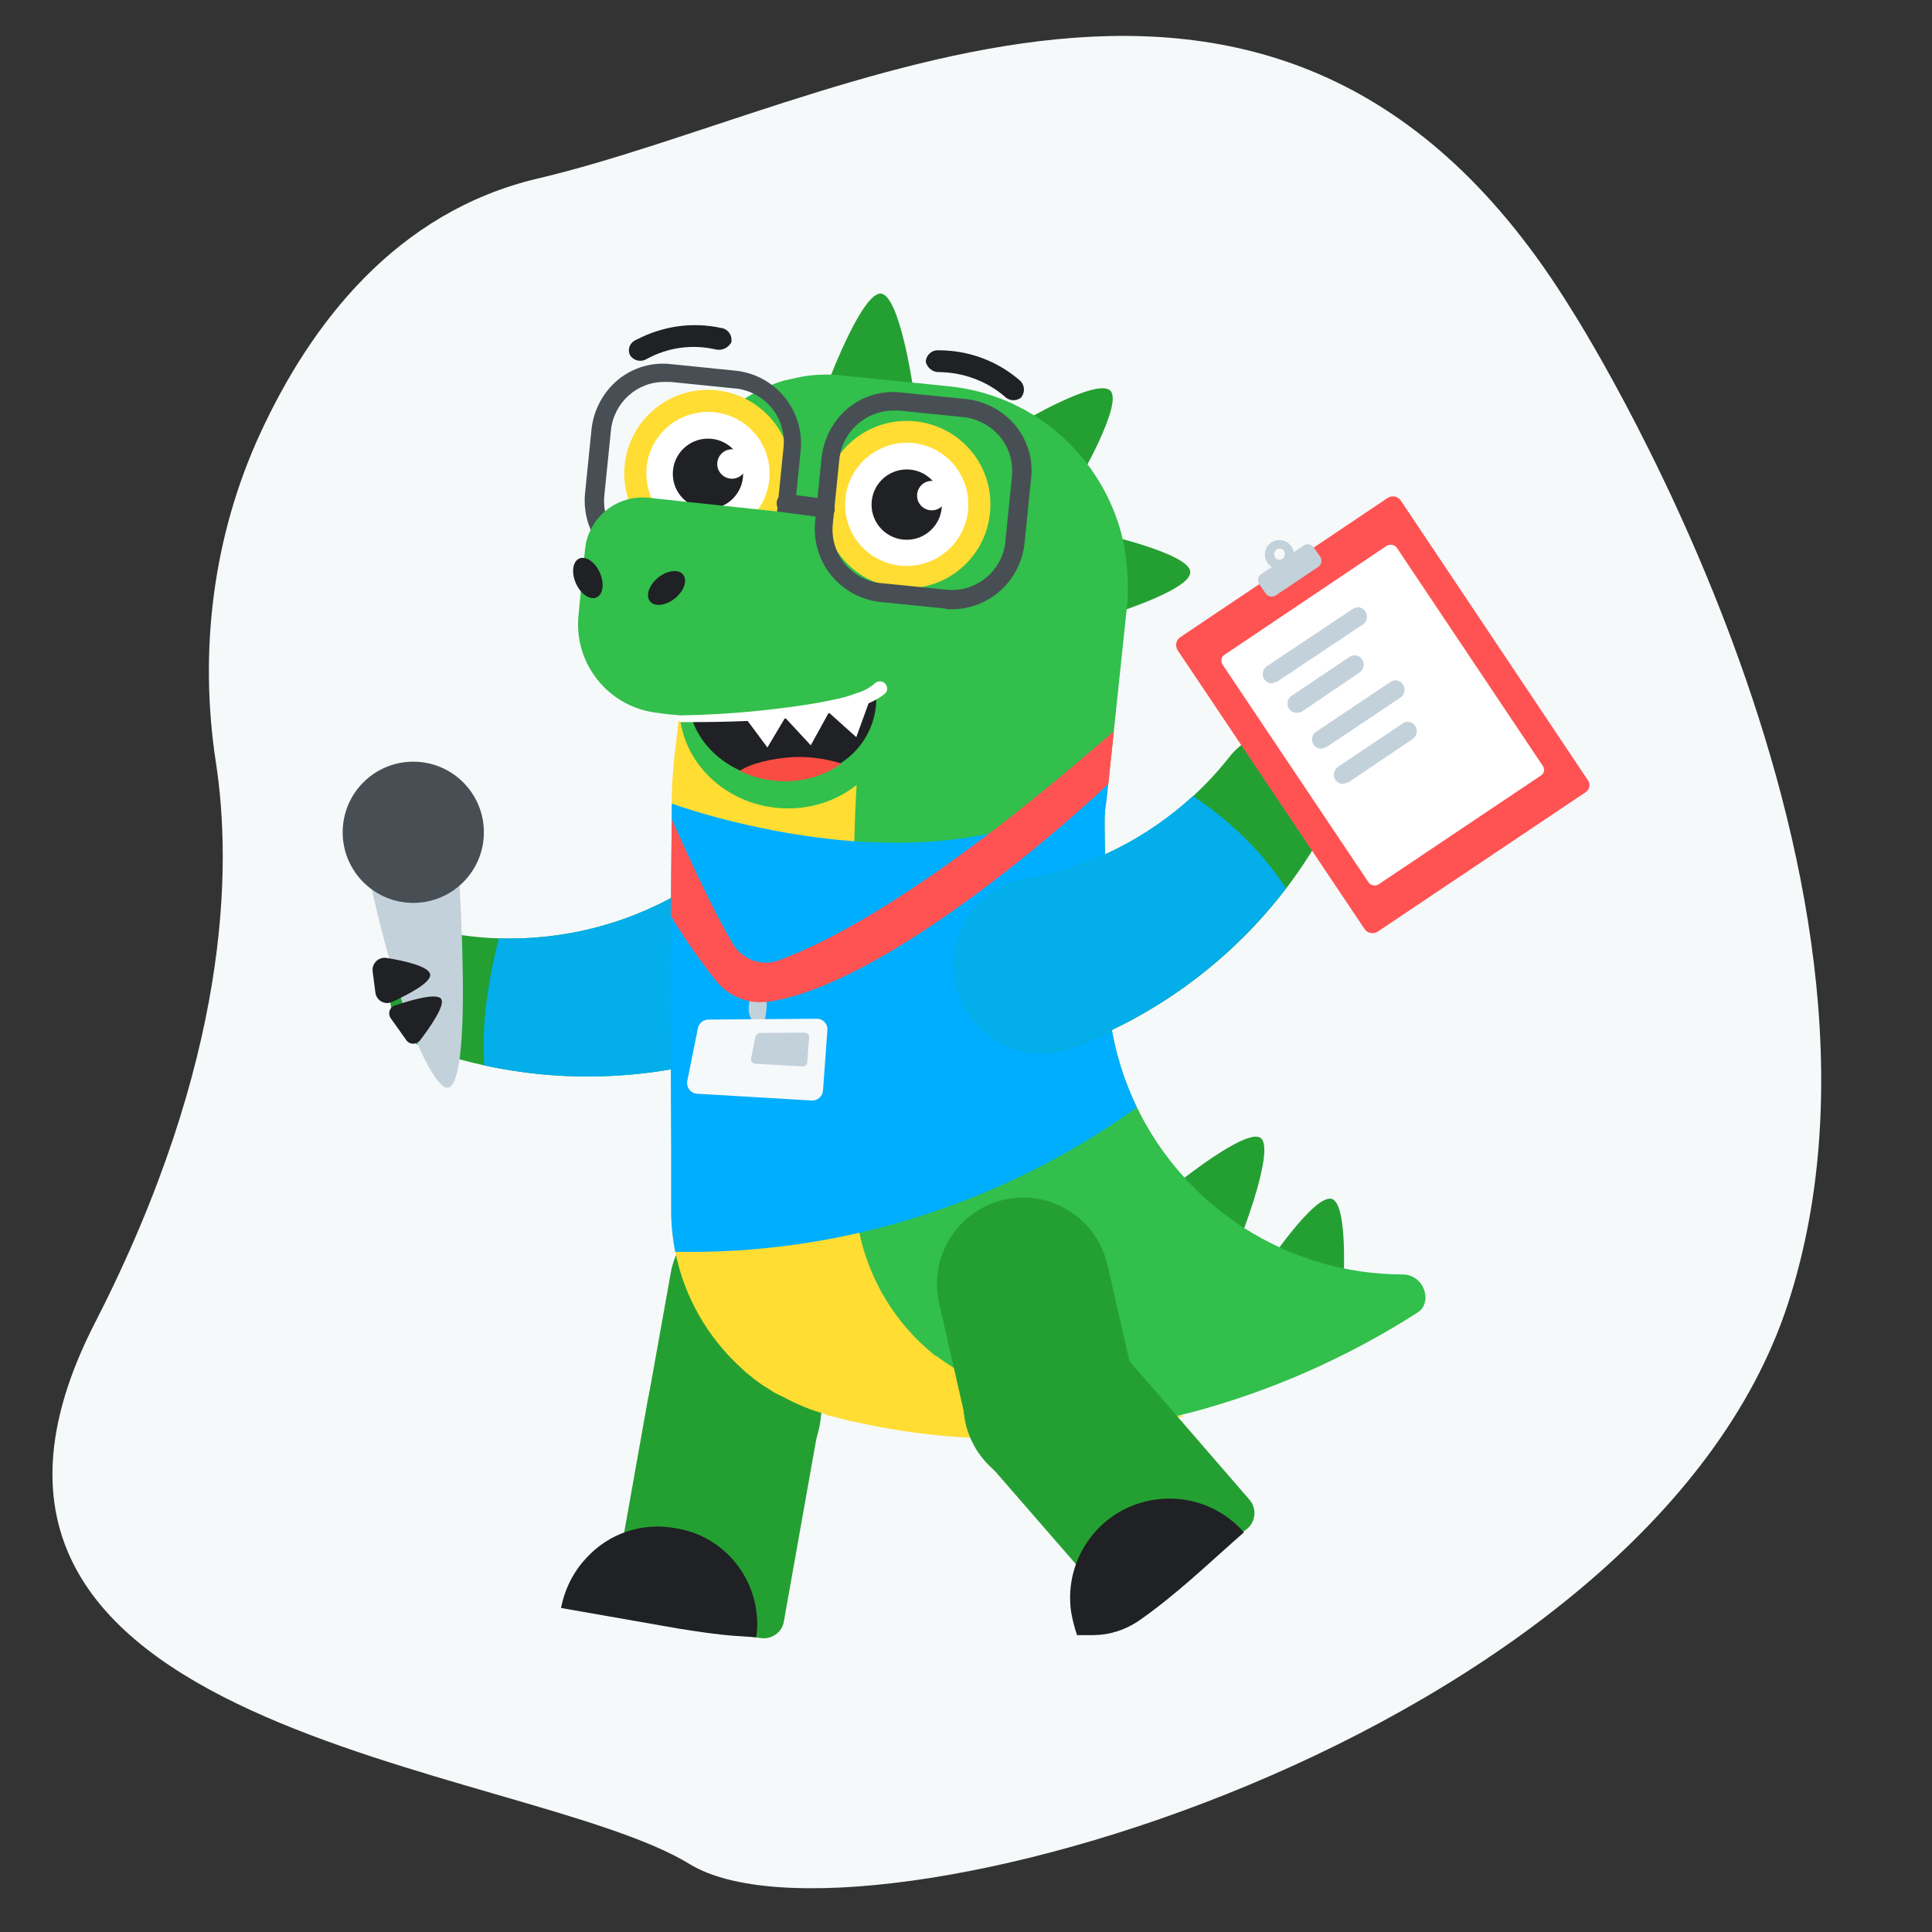 <?xml version="1.0" encoding="utf-8"?>
<!-- Generator: Adobe Illustrator 24.3.0, SVG Export Plug-In . SVG Version: 6.00 Build 0)  -->
<svg version="1.1" id="Layer_1" xmlns="http://www.w3.org/2000/svg" xmlns:xlink="http://www.w3.org/1999/xlink" x="0px" y="0px"
	 viewBox="0 0 708.7 708.7" style="enable-background:new 0 0 708.7 708.7;" xml:space="preserve">
<rect x="0" y="0" width="708.7" height="708.7" fill="#333333" stroke="none"/>
<style type="text/css">
	.st0{fill:#F6F9FA;}
	.st1{fill:#202124;}
	.st2{fill:#24A032;}
	.st3{fill:#32BF4C;}
	.st4{fill:#FFDD33;}
	.st5{fill:#FFFFFF;}
	.st6{fill:#474F54;}
	.st7{fill:#F94C43;}
	.st8{fill:#03AEEA;}
	.st9{fill:#C3D1DB;}
	.st10{fill:#00AEFF;}
	.st11{fill:#FF5353;}
</style>
<path class="st0" d="M79.2,279.7c-6.3-41-1.1-83.1,16.3-120.8c18.4-39.9,49.6-81.1,101.7-93.4c109.9-25.8,271.9-126.5,379.2,48
	c0,0,131.3,204.3,79.6,364.3s-342,243.4-403,206S-42.8,636.7,34.8,485.3C84.3,388.8,85.1,318.2,79.2,279.7z"/>
<path class="st1" d="M148.4,353.6l14.5-11c0,0-15.6-12.4-18.9-10S148.4,353.6,148.4,353.6z"/>
<path class="st2" d="M300.5,365.6c-1.9,4.1-4.8,7.8-8.5,10.9c-2.5,2-5.2,3.7-8.2,4.9c-33.8,13.9-70.9,17.1-106.2,9.4
	c-6.8-1.5-13.5-3.3-20.1-5.6c-25-8.9-15.1-46.1,11-42.3c4.8,0.7,9.7,1.2,14.5,1.3c24.7,0.8,49.1-5.7,70.2-18.9
	c0.2-0.2,0.5-0.3,0.7-0.4c13.5-8.8,31.5-6,41.7,6.5l0.5,0.5C304.4,341.6,305.6,354.8,300.5,365.6z"/>
<path class="st2" d="M334.8,141.4l-30.2-3.2c0,0,11.9-31.2,18.6-30.5C330,108.5,334.8,141.4,334.8,141.4z"/>
<path class="st2" d="M395.4,176.7l-21.5-21.3c0,0,28.5-17,33.4-12.1C412.1,148.2,395.4,176.7,395.4,176.7z"/>
<path class="st2" d="M405.1,226.2l-1.1-30.4c0,0,32.6,7.3,32.6,14C437.1,216.6,405.1,226.2,405.1,226.2z"/>
<path class="st2" d="M455.7,452.4l-24.5-17.8c0,0,25.9-21,31.2-17.2C467.8,421.2,455.7,452.4,455.7,452.4z"/>
<path class="st2" d="M492.6,475.1l-28.8-9.7c0,0,18.3-27.7,24.8-25.6C495,442,492.6,475.1,492.6,475.1z"/>
<path class="st2" d="M308.4,478.3c3-17.1-8.4-33.5-25.5-36.6c-0.1,0-0.2,0-0.3-0.1l0,0c-17.1-3.1-33.5,8.3-36.6,25.5v0.1l-8.1,45.2
	l62.5,11L308.4,478.3z"/>
<path class="st2" d="M237.8,512.5l-14.3,80.3l55.7,8.1c3.9,0.5,7.6-2.1,8.3-5.9l12.7-71.4L237.8,512.5z"/>
<path class="st1" d="M277.7,597.9c0,0.8-0.3,1.9-0.3,2.7l-7.5-0.5c-7-0.5-14-1.6-21-2.7l-42.8-7.5h-0.3c1.3-6.8,4.4-13.2,9.2-18.3
	c8.3-9.2,20.7-13.3,32.9-11C265.9,563.4,278.8,579.6,277.7,597.9z"/>
<circle class="st2" cx="269.4" cy="517.1" r="31.8"/>
<path class="st3" d="M519.8,481.6c-26,16.6-54.4,29.1-84.3,36.9h-0.3c-1.7,0.5-3.4,1-5.1,1.3c-12.9,3-26.1,5.1-39.3,6.2
	c-1.1,0.2-2.1,0.3-3.2,0.3h-4c-1.1,0.2-2.3,0.3-3.5,0.3c-1.5,0.2-3.1,0.3-4.6,0.3H369c-17.8,0.1-35.5-1.8-52.8-5.7
	c-4.3-0.8-8.1-1.9-11.3-2.7c-0.3,0-0.8,0-1.1-0.3c-0.3-0.3-0.3-0.3-0.5-0.3c-4.7-1.3-9.3-3.2-13.7-5.4c-0.8-0.3-1.3-0.8-2.2-1.1
	l-1.6-0.8c-1.1-0.5-2.2-1.2-3.2-1.9c-2.2-1.3-4.2-2.7-6.2-4.3c0-0.2-0.1-0.3-0.3-0.3c-1.2-0.9-2.4-1.9-3.5-3
	c-12.3-11.1-20.7-25.9-24.1-42c-0.5-2.5-0.9-5-1.2-7.5c-0.3-2.8-0.5-5.6-0.5-8.4v-40.4l0.3-98.8c0-3.1,0.1-6.1,0.2-9.2
	c0.3-8.6,0.9-17.4,1.7-26.1l0.8-7.3c0,0,8.9-104.2,19.7-112.6c5.4-4.1,11.5-7.2,18-9.2c1.6-0.3,3.5-0.8,5.1-1.1
	c3.5-0.8,7-1.1,10.5-1.1c1.8,0,3.6,0,5.4,0.3l39.6,4c17.7,1.8,34.2,10,46.3,23.2c2.5,2.8,4.9,5.7,7,8.9c5.4,8.1,9.2,17.1,11,26.7
	c0.3,1.6,0.5,3.5,0.8,5.4c0.4,3.7,0.6,7.4,0.5,11c0,1.9,0,3.8-0.3,5.6l-4.8,45.5l-1.9,17.6l-0.2,1.7l-0.7,6.6
	c-0.4,2.3-0.6,4.6-0.6,6.9c0,0.5,0,0.9,0,1.4c0,8.6,1.1,64.4,2.2,72.7c1.6,11,4.9,21.4,9.5,31c17.7,36.8,55.2,61.6,97.9,61.6
	C522.7,467.8,525.7,478.1,519.8,481.6z"/>
<path class="st4" d="M434.7,519.3c-14.4,4-29.2,6.5-44.2,7.5h-0.3c-1.1,0.2-2.1,0.3-3.2,0.3h-4c-1.1,0.2-2.3,0.3-3.5,0.3
	c-1.5,0.2-3,0.3-4.6,0.3h-6.5c-17.8,0-35.5-1.9-52.8-5.7c-4.3-0.8-8.1-1.9-11.3-2.7c-0.3,0-0.8,0-1.1-0.3c-0.3-0.3-0.3-0.3-0.5-0.3
	c-4.7-1.3-9.3-3.1-13.7-5.4c-0.8-0.3-1.3-0.8-2.2-1.1l-1.6-0.8c-1.1-0.5-2.2-1.2-3.2-1.9c-2.2-1.3-4.2-2.7-6.2-4.3
	c0-0.1-0.1-0.3-0.3-0.3c-1.2-0.9-2.4-1.9-3.5-3c-12.6-11.4-21.1-26.5-24.3-42.8c-1-5-1.5-10.1-1.5-15.3V421l-0.3-63l0.2-21.9
	l0.3-35.5v-5.8c0-5.2,0.3-10.4,0.8-15.6l1.9-16.4c22.6,2.1,45.5,0.5,67.6-4.6l-0.5,4.9c-1.5,15.2-2.5,30.4-2.8,45.6
	c-0.1,5.3-0.2,10.7-0.2,16.1l0.3,25.9v85.5c0,5.5,0.6,11,1.8,16.3c3.7,17.3,13.3,33.1,27.3,44.4c0,0.2,0.1,0.3,0.3,0.3h0.3
	c8.1,6.1,17.2,10.7,26.9,13.5C391.1,516.3,412.9,519.3,434.7,519.3z"/>
<ellipse transform="matrix(0.104 -0.995 0.995 0.104 -0.407 519.894)" class="st3" cx="288.5" cy="260.2" rx="36.6" ry="39.3"/>
<path class="st1" d="M321.3,259.1c-0.9,8.5-5.6,16.1-12.7,20.7c-7.3,5.1-16.2,7.3-25,6.2c-3.9-0.4-7.7-1.4-11.3-3
	c-0.3-0.3-0.8-0.3-1.1-0.5c-12.4-5.7-20.2-17.8-18.6-30.7c1.9-17,18.6-29.1,37.7-27.2C309.2,227.1,323.2,242.4,321.3,259.1z"/>
<path class="st1" d="M262.6,128.2c-8.6-2-17.6-0.8-25.4,3.5c-2,1.2-4.5,0.7-5.9-1.1l0,0c-1.2-1.9-0.6-4.4,1.4-5.6
	c0.3-0.2,0.5-0.3,0.8-0.4c9.5-5,20.5-6.6,31-4.3c2.4,0.3,4.1,2.5,3.8,4.9c0,0.1,0,0.2,0,0.3l0,0
	C267.2,127.6,264.9,128.7,262.6,128.2z"/>
<path class="st1" d="M368.5,145.4c-6.7-5.7-15.2-8.8-24-8.9c-2.3,0.1-4.3-1.5-4.9-3.7l0,0c0-2.4,2.1-4.4,4.5-4.3c0.1,0,0.2,0,0.3,0
	c10.8,0,21.2,3.8,29.4,10.8c2,1.5,2.4,4.3,0.9,6.3c0,0.1-0.1,0.1-0.1,0.2l0,0C372.8,147.3,370.1,147.1,368.5,145.4z"/>
<path class="st2" d="M406.2,463.8c-4-17-20.9-27.6-38-23.7l0,0c-17,4-27.6,20.9-23.7,38l10.2,44.7l61.7-14.3L406.2,463.8z"/>
<path class="st2" d="M362,536.2l50.6,58.2l45-33.7c3.1-2.7,3.4-7.4,0.8-10.5l-48.5-56L362,536.2z"/>
<path class="st1" d="M456.3,562.1L456.3,562.1c-12.9,11.3-24.8,22.9-38.8,32.6c-4.8,3.2-10.4,5-16.2,5.1h-6.2
	c-1-2.8-1.7-5.7-2.2-8.6c-2.8-19.9,11-38.3,30.8-41.1C435.9,548.3,448.2,552.8,456.3,562.1z"/>
<circle class="st2" cx="385.2" cy="515" r="31.8"/>
<path class="st5" d="M259.7,200.7c-14.7,0-26.7-11.9-26.7-26.7c0-14.7,11.9-26.7,26.7-26.7c14.7,0,26.7,11.9,26.7,26.7
	C286.3,188.7,274.4,200.7,259.7,200.7z"/>
<path class="st4" d="M259.7,151.1c12.5,0,22.6,10.1,22.6,22.6s-10.1,22.6-22.6,22.6s-22.6-10.1-22.6-22.6
	C237,161.3,247.1,151.1,259.7,151.1C259.6,151.1,259.6,151.1,259.7,151.1 M259.7,143c-17,0-30.7,13.7-30.7,30.7s13.7,30.7,30.7,30.7
	s30.7-13.7,30.7-30.7C290.4,156.8,276.7,143.1,259.7,143L259.7,143z"/>
<circle class="st1" cx="259.7" cy="173.8" r="12.9"/>
<circle class="st5" cx="268.5" cy="170.2" r="5.4"/>
<path class="st6" d="M265,213.1c-1,0-2,0-3-0.3l-23.7-2.4c-14.6-1.7-25.1-14.7-23.7-29.4l2.4-23.7c0.8-7,4.3-13.5,9.7-18
	c5.5-4.5,12.6-6.6,19.7-5.7l23.7,2.4c14.6,1.7,25.1,14.8,23.6,29.4l-2.4,23.7c-0.8,7-4.3,13.5-9.7,18C277,210.9,271.1,213,265,213.1
	z M243.8,140.1c-10.2-0.1-18.7,7.7-19.7,17.8l-2.4,23.7c-1.2,10.9,6.7,20.6,17.5,21.8c0.1,0,0.2,0,0.3,0l23.7,2.4l0,0
	c10.9,1.2,20.6-6.7,21.8-17.5c0-0.1,0-0.2,0-0.3l2.4-23.7c1.2-10.9-6.7-20.6-17.5-21.8c-0.1,0-0.2,0-0.3,0l-23.7-2.4H243.8z"/>
<path class="st3" d="M324.8,255.6c-28.3,5.9-61.9,9.2-83.5,5.9c-17.9-1.9-30.9-17.9-29.1-35.8l2.4-24.2
	c1.2-11.7,11.7-20.1,23.3-18.9h0.1l60.9,6.5C299.5,189.1,331.3,253.7,324.8,255.6z"/>
<ellipse transform="matrix(0.914 -0.407 0.407 0.914 -67.606 105.965)" class="st1" cx="215.5" cy="212" rx="4.8" ry="7.8"/>
<ellipse transform="matrix(0.778 -0.628 0.628 0.778 -81.188 201.554)" class="st1" cx="244.6" cy="215.6" rx="7.8" ry="4.9"/>
<polygon class="st5" points="287.4,262.6 304.4,260.7 297.4,273.4 "/>
<polygon class="st5" points="273.1,262.9 288.7,262.1 281.5,274.2 "/>
<polygon class="st5" points="303.6,261 318.9,257.2 314.1,270.4 "/>
<path class="st7" d="M308.7,280.1c-7.3,5.1-16.2,7.3-25,6.2c-3.9-0.4-7.7-1.4-11.3-3c-0.3-0.3-0.8-0.3-1.1-0.5
	c4-2.7,11.6-4.6,19.9-5.1C297.1,277.5,303,278.3,308.7,280.1z"/>
<path class="st1" d="M472.4,263.2l-18,1.9c0,0,3-19.7,7-20.2S472.4,263.2,472.4,263.2z"/>
<path class="st1" d="M486.7,271.8l-17-9.7c0,0,14.8-15.4,18.6-13.2S486.7,271.8,486.7,271.8z"/>
<path class="st1" d="M488.8,287.9l-4.8-17.5c0,0,19.9-0.3,21,3.8C506.1,278.2,488.8,287.9,488.8,287.9z"/>
<path class="st5" d="M332.6,212c-14.7,0-26.7-11.9-26.7-26.7c0-14.7,11.9-26.7,26.7-26.7c14.7,0,26.7,11.9,26.7,26.7
	C359.3,200,347.4,212,332.6,212z"/>
<path class="st4" d="M332.6,162.4c12.5,0,22.6,10.1,22.6,22.6s-10.1,22.6-22.6,22.6s-22.6-10-22.6-22.5S320.1,162.5,332.6,162.4
	L332.6,162.4 M332.6,154.4c-17,0-30.7,13.7-30.7,30.7s13.7,30.7,30.7,30.7s30.7-13.7,30.7-30.7C363.4,168.1,349.6,154.4,332.6,154.4
	C332.7,154.4,332.7,154.4,332.6,154.4z"/>
<circle class="st1" cx="332.6" cy="185.1" r="12.9"/>
<circle class="st5" cx="341.8" cy="181.8" r="5.4"/>
<path class="st6" d="M349.1,223.5c-0.9,0-1.8,0-2.7-0.3l-23.7-2.4c-14.6-1.7-25.1-14.7-23.7-29.4l2.4-23.7c0.8-7,4.3-13.5,9.7-18
	c5.5-4.5,12.6-6.6,19.7-5.7l23.7,2.4c7,0.8,13.5,4.3,18,9.7c4.5,5.5,6.6,12.6,5.7,19.7l-2.4,23.7
	C374.2,213.2,362.8,223.5,349.1,223.5z M327.8,150.6c-10.2,0-18.8,7.7-19.9,17.8l-2.4,23.7c-1.2,10.9,6.7,20.6,17.5,21.8
	c0.1,0,0.2,0,0.3,0l23.7,2.4l0,0c10.9,1.2,20.6-6.7,21.8-17.5c0-0.1,0-0.2,0-0.3l2.4-23.7c0.5-5.2-1-10.5-4.3-14.5
	c-3.4-4.1-8.2-6.7-13.5-7.3l-23.7-2.4H327.8z"/>
<path class="st6" d="M302.8,189.9h-0.5L288,188c-1.9-0.1-3.3-1.8-3.1-3.7c0.1-1.9,1.8-3.3,3.7-3.1c0.1,0,0.2,0,0.3,0l14.3,1.9
	c1.8,0.2,3.2,1.8,3,3.7v0.1c0,1.7-1.4,3-3.1,3C302.8,189.9,302.8,189.9,302.8,189.9z"/>
<path class="st5" d="M250,262.4c12.4-0.2,24.8-1.1,37.2-2.7c6.2-0.8,12.1-1.6,18.3-3c2.9-0.5,5.8-1.3,8.6-2.4c2.6-0.7,5-2,7-3.8l0,0
	c1.2-0.9,2.9-0.7,3.8,0.5c0.7,1,0.7,2.3,0,3.2l0,0c-2.7,2.3-6,3.9-9.4,4.8c-3.1,1-6.2,1.7-9.4,2.2c-6.2,1.1-12.4,1.9-18.6,2.4
	c-12.4,1.1-25,1.3-37.4,1.3c-0.7,0-1.3-0.6-1.3-1.3S249.2,262.4,250,262.4z"/>
<path class="st8" d="M300.5,365.6c-1.9,4.1-4.8,7.8-8.5,10.9c-2.5,2-5.2,3.7-8.2,4.9c-33.8,13.9-70.9,17.1-106.2,9.4
	c-1.2-17.6,2.7-36.3,5.4-46.6c24.7,0.8,49.1-5.7,70.2-18.9L300.5,365.6z"/>
<path class="st9" d="M133.2,311.5c0,0,13.5,68.8,28,85.7c14.6,16.9,6.2-90.4,6.2-90.4L133.2,311.5z"/>
<circle class="st6" cx="151.6" cy="305.3" r="25.9"/>
<path class="st10" d="M417,406.2c-18.3,13.3-53.5,34.9-101.7,46c-20.1,4.6-42.5,7.4-66.8,7c-0.2,0-0.5,0-0.8,0
	c-1-5-1.5-10.1-1.5-15.3V421l-0.3-63l0.2-21.9l0.3-35.5v-5.8c0,0,0.2,0.1,0.7,0.2c4.7,1.7,32.7,11.1,66.2,13.6
	c30.9,2.2,66.6-1.5,93.4-22.7l-0.2,1.7l-0.7,6.6c-0.4,2.3-0.6,4.6-0.6,6.9c0,0.5,0,0.9,0,1.4c0,8.6,1.1,64.4,2.2,72.7
	C409.1,386.2,412.4,396.6,417,406.2z"/>
<path class="st9" d="M277.7,360.4c0,0-6.9,11.1,0,15.6C282.3,379,282.5,358.3,277.7,360.4z"/>
<path class="st11" d="M268.8,346.2c-7-11.8-15.8-30.9-22.4-45.7l-0.3,35.5c6.1,10.1,12.1,18.2,16.5,23.7c4.7,5.9,12.1,8.8,19.5,7.7
	c41-6.1,105.5-61.8,124.5-79.9l2-19.3c-63.6,55.6-102,76.4-123,84.1C279.3,354.6,272.2,352,268.8,346.2z"/>
<path class="st0" d="M259.7,374l39.9-0.3c2.3,0,4.1,1.9,3.9,4.2l-1.6,22.2c-0.2,2.1-2,3.7-4.1,3.6l-42.1-2.5c-2.3-0.1-4-2.3-3.6-4.6
	l3.9-19.4C256.3,375.4,257.9,374.1,259.7,374z"/>
<path class="st9" d="M278.8,378.9l16.4-0.1c0.9,0,1.7,0.8,1.6,1.7l-0.7,9.2c-0.1,0.9-0.8,1.5-1.7,1.5l-17.4-1c-1-0.1-1.7-1-1.5-1.9
	l1.6-8C277.4,379.5,278.1,378.9,278.8,378.9z"/>
<path class="st2" d="M487.9,300.6c-4.7,8.9-10.1,17.4-16.1,25.3c-20.1,26.3-47.3,46.5-78.6,58.2c-2.9,1.1-6,1.8-9.2,2
	c-17.6,1.1-32.7-12.2-33.9-29.7v-0.8c-0.9-16.1,10.5-30.4,26.4-33.1c23-4.2,44.2-14.9,61.2-30.5c4.8-4.4,9.3-9.3,13.4-14.5
	C467.7,256.7,500.3,277.2,487.9,300.6z"/>
<path class="st11" d="M581.5,290.7l-76.2,51.1c-1.5,0.9-3.5,0.6-4.6-0.8l-68.8-102.6c-0.9-1.6-0.5-3.7,1.1-4.7l76.1-51.1
	c1.5-0.9,3.5-0.6,4.6,0.8l68.9,103C583.5,287.9,583,289.8,581.5,290.7L581.5,290.7z"/>
<path class="st5" d="M565.2,284.5l-59.5,39.9c-1.2,0.7-2.7,0.5-3.6-0.6l-53.7-80.1c-0.7-1.3-0.4-2.9,0.9-3.6l59.4-39.9
	c1.2-0.7,2.7-0.4,3.6,0.6l53.8,80.4C566.7,282.3,566.4,283.8,565.2,284.5L565.2,284.5z"/>
<path class="st9" d="M466.9,250.6c-1.3,0.2-2.5-0.4-3.2-1.5c-1-1.6-0.5-3.7,1-4.7l31.5-21c1.5-1.1,3.6-0.7,4.6,0.8
	c0,0.1,0.1,0.1,0.1,0.2c1,1.6,0.6,3.7-1,4.7l-31.5,21C467.9,250.2,467.4,250.4,466.9,250.6z"/>
<path class="st9" d="M476,261.4c-1.3,0.2-2.5-0.4-3.2-1.5c-1-1.6-0.5-3.7,1-4.7L495,241c1.5-1.1,3.6-0.7,4.6,0.8
	c0,0.1,0.1,0.1,0.1,0.2c1,1.6,0.5,3.7-1,4.7L477.6,261C477.1,261.3,476.5,261.4,476,261.4z"/>
<path class="st9" d="M485,274.6c-1.3,0.2-2.5-0.4-3.2-1.5c-1-1.6-0.5-3.7,1-4.7l27.2-18.2c1.5-1.1,3.6-0.7,4.6,0.8
	c0,0.1,0.1,0.1,0.1,0.2c1,1.6,0.6,3.7-1,4.7l-27.2,18.2C486,274.2,485.5,274.4,485,274.6z"/>
<path class="st9" d="M493,287.5c-1.3,0.2-2.5-0.4-3.2-1.5c-1-1.6-0.5-3.7,1-4.7l23.7-15.9c1.5-1.1,3.6-0.7,4.6,0.8
	c0,0.1,0.1,0.1,0.1,0.2c1,1.6,0.5,3.7-1,4.7L494.6,287C494.1,287.1,493.5,287.2,493,287.5z"/>
<path class="st9" d="M483.6,207.9L468,218.4c-1.2,0.8-2.9,0.5-3.7-0.7l-2.4-3.4c-0.8-1.2-0.5-2.9,0.7-3.7l15.6-10.5
	c1.2-0.8,2.9-0.5,3.7,0.7l2.4,3.4C485.1,205.5,484.8,207.1,483.6,207.9z"/>
<path class="st9" d="M466.3,199c-2.4,1.6-3.1,5-1.4,7.4c1.6,2.4,5,3.1,7.4,1.4c2.4-1.6,3.1-5,1.4-7.4l0,0
	C472,198,468.8,197.4,466.3,199z M470.4,205c-0.9,0.6-2.1,0.4-2.7-0.5c0,0,0,0,0-0.1c-0.6-0.9-0.3-2.1,0.5-2.8
	c0.9-0.6,2.2-0.4,2.8,0.5C471.6,203.2,471.3,204.4,470.4,205L470.4,205z"/>
<path class="st8" d="M471.7,325.9c-20.1,26.3-47.3,46.5-78.6,58.2c-2.9,1.1-6,1.8-9.2,2c-17.6,1.1-32.7-12.2-33.9-29.7v-0.8
	c-0.9-16.1,10.5-30.4,26.4-33.1c23-4.2,44.2-14.9,61.2-30.5C446,297.5,461,309.1,471.7,325.9z"/>
<path class="st1" d="M136.7,356.4l1,7.7c0.4,3,3.5,4.7,6.2,3.4c5.8-2.7,14.2-7,13.9-10c-0.3-3-9.6-5.1-16-6.1
	C138.9,350.9,136.3,353.4,136.7,356.4z"/>
<path class="st1" d="M143.4,373.6l5.6,7.9c1.2,1.8,3.8,1.8,5.1,0.1c3.6-4.7,9.4-13,7.7-15.2c-1.6-2.3-11.2,0.5-16.8,2.4
	C142.9,369.4,142.1,371.8,143.4,373.6z"/>
</svg>
